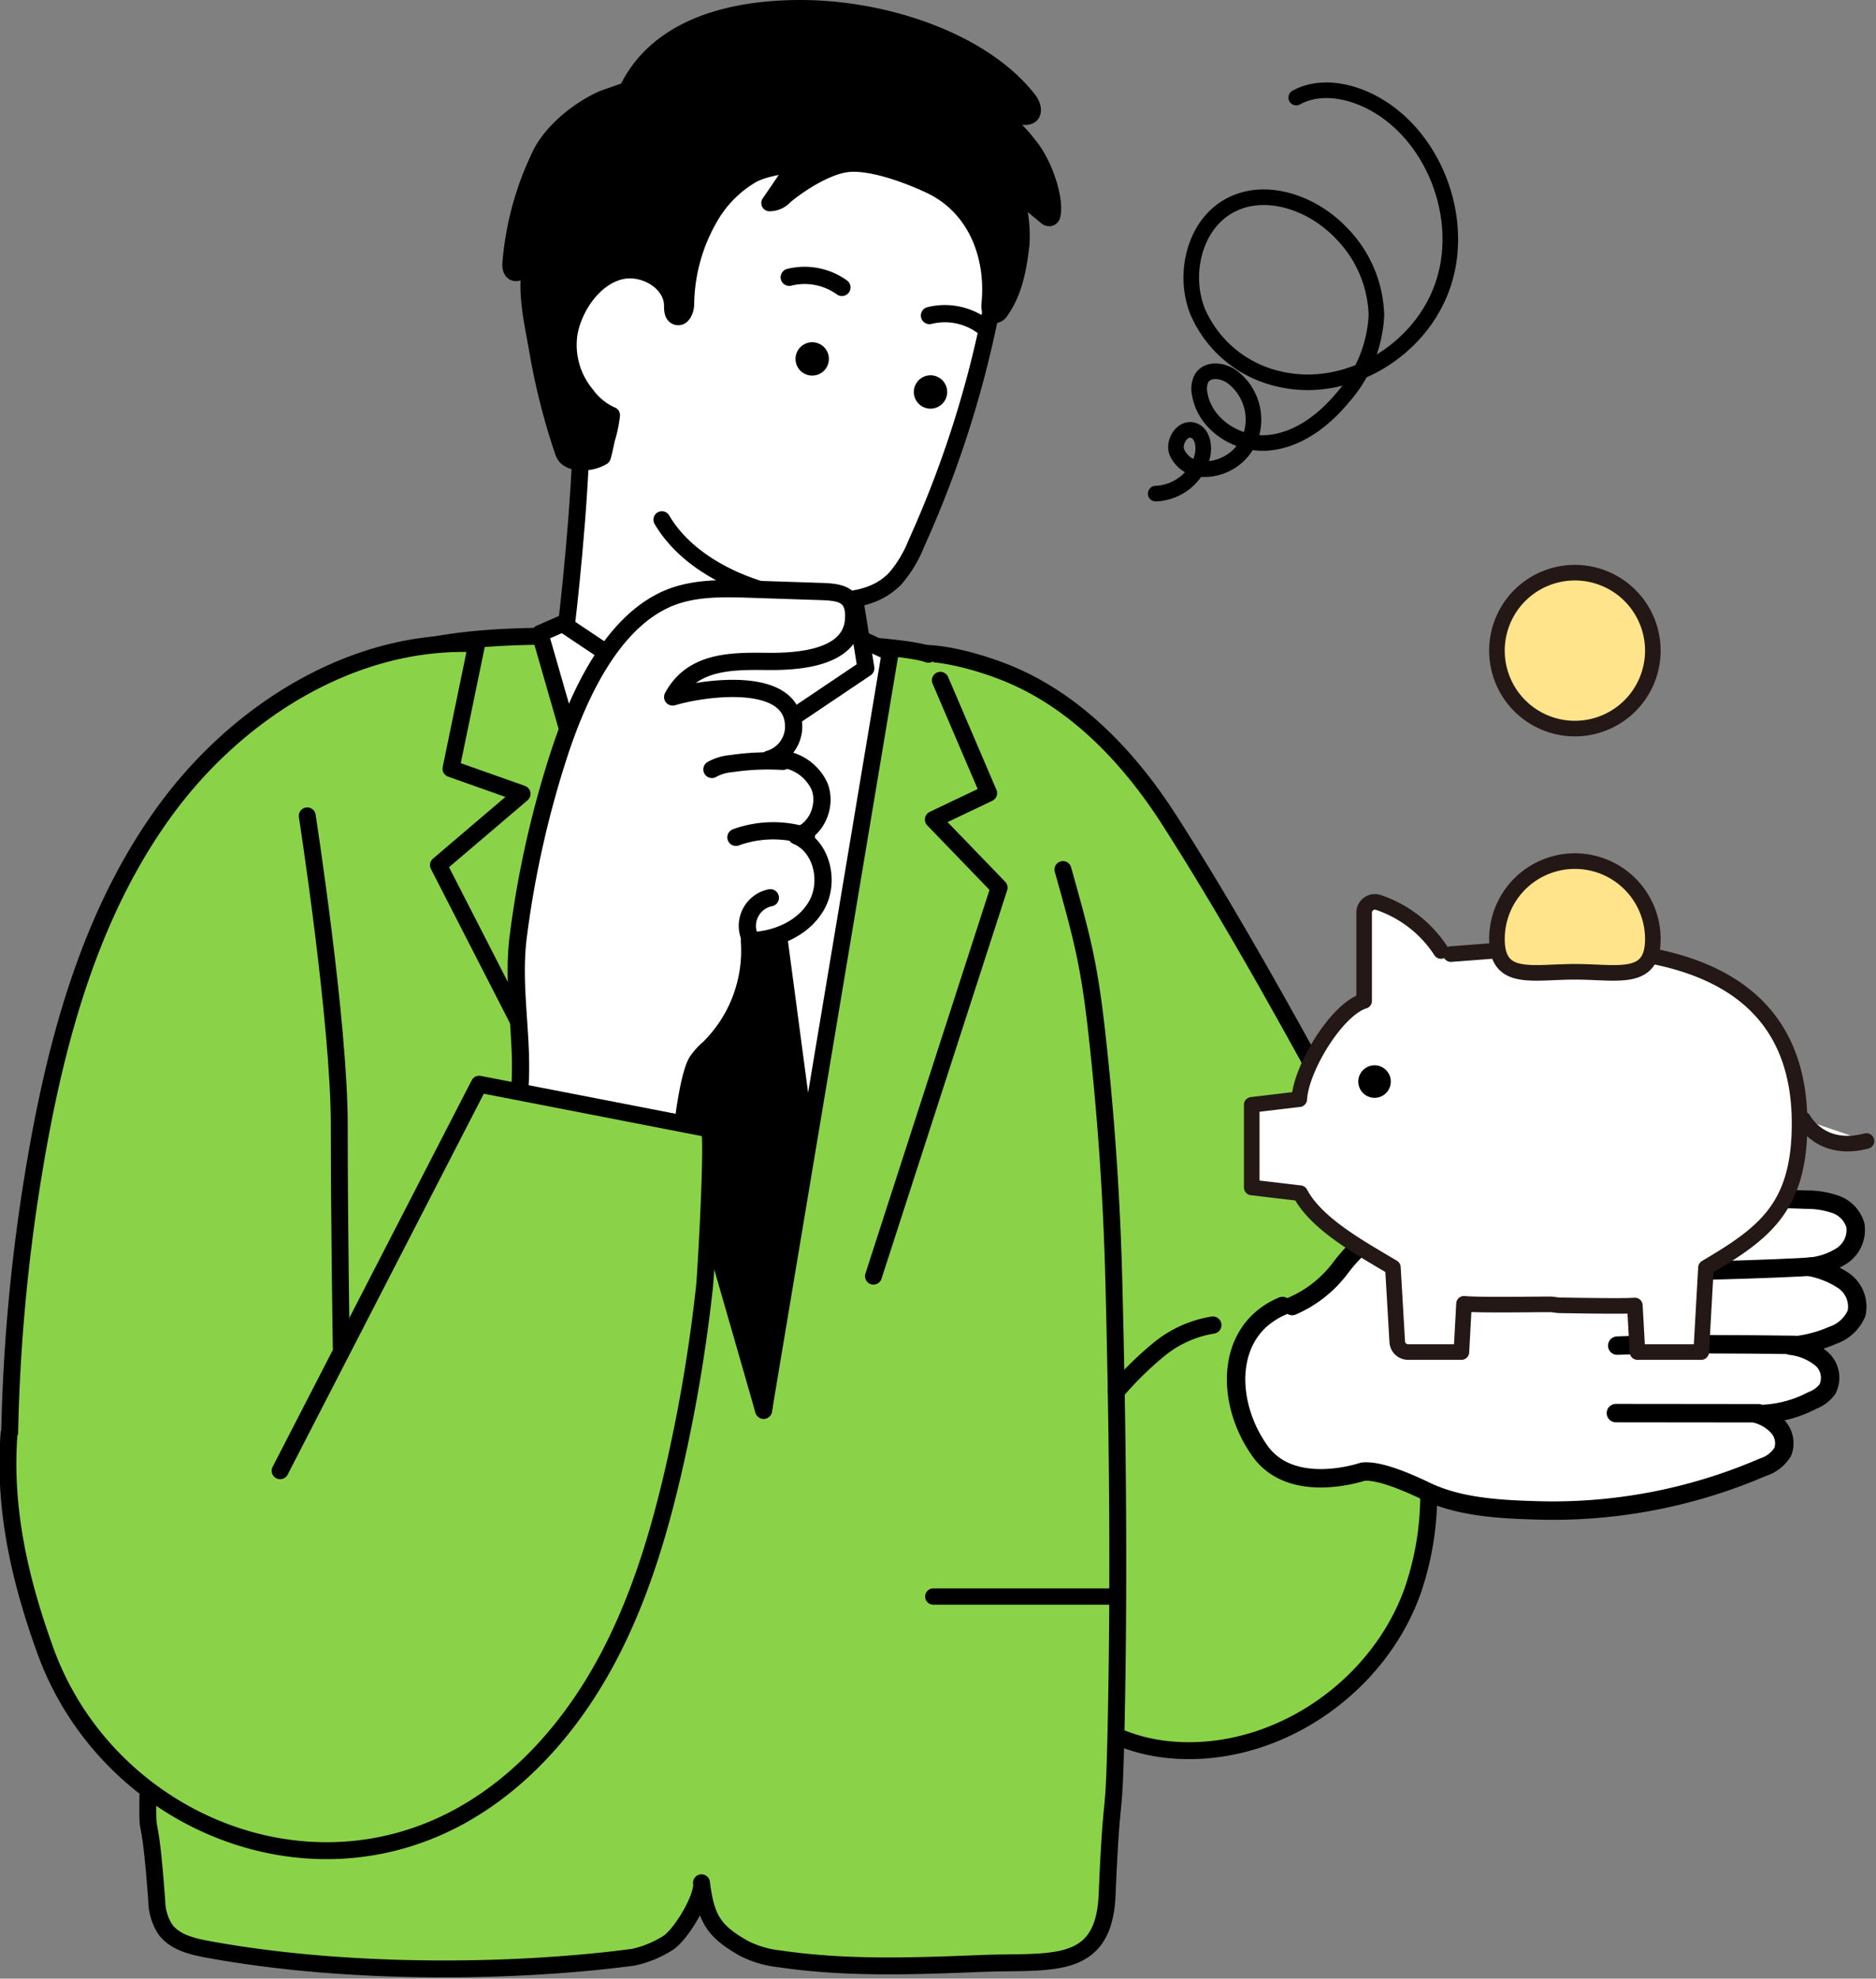 <svg xmlns="http://www.w3.org/2000/svg" width="240.675" height="253.817" viewBox="0 0 240.675 253.817">
  <rect x="0" y="0" width="240.675" height="253.817" fill="#808080" stroke="none"/>
  <g id="Group_101176" data-name="Group 101176" transform="translate(-201.736 -1173.679)">
    <path id="Path_864" data-name="Path 864" d="M19.21,2.12c2.865-1.564,6.429-1,9.368.443C36.587,6.5,40.942,17.154,38.118,25.9S25.679,40.267,17.056,38.227A14.918,14.918,0,0,1,6.518,29.455c-1.743-4.531-.483-10.34,3.4-13.01,4.61-3.172,11.142-1.081,15.054,3.036A15.6,15.6,0,0,1,29.5,30.065a17.149,17.149,0,0,1-4.351,10.572c-2.5,3.012-5.874,5.514-9.688,5.779S7.5,44.1,6.834,40.148a2.99,2.99,0,0,1,.231-2.009c.751-1.267,2.628-1.067,3.832-.255a6.867,6.867,0,0,1,2.561,7.463A6.34,6.34,0,0,1,7.226,49.79,3.649,3.649,0,0,1,3.88,47.558c-.449-1.393.818-3.2,2.151-2.74,1.216.418,1.461,2.156,1.1,3.437a6.448,6.448,0,0,1-5.948,4.671" transform="translate(348.818 1184.074)" fill="none" stroke="#000" stroke-linecap="round" stroke-linejoin="round" stroke-width="2"/>
    <path id="Path_703" data-name="Path 703" d="M232.846,227.266a68.563,68.563,0,0,0-2.078-15.326c-1.788-7.482-4.333-14.762-6.041-22.265-1.536-6.746-4.048-11.8-7.416-17.893-5.642-10.208-11.417-20.388-17.7-30.214-5.131-8.018-12.08-15.413-21.084-18.992-4.57-1.816-13.482-4.244-14.893-.436-3.251,8.773,1.81,25.111.76,34.411-1.821,16.128-3.383,32.211,1.581,47.891,2.071,6.542,2.265,12.99,4.572,19.552a174.617,174.617,0,0,0,9.333,21.719c4.541,8.856,11.333,14.962,21.686,15.171,12.624.254,24.819-8.41,29.155-20.295a37.9,37.9,0,0,0,2.13-13.322" transform="translate(152.175 1137.363)" fill="#8ad349"/>
    <path id="Path_704" data-name="Path 704" d="M232.846,227.266a68.563,68.563,0,0,0-2.078-15.326c-1.788-7.482-4.333-14.762-6.041-22.265-1.536-6.746-4.048-11.8-7.416-17.893-5.642-10.208-11.417-20.388-17.7-30.214-5.131-8.018-12.08-15.413-21.084-18.992-4.57-1.816-13.482-4.244-14.893-.436-3.251,8.773,1.81,25.111.76,34.411-1.821,16.128-3.383,32.211,1.581,47.891,2.071,6.542,2.265,12.99,4.572,19.552a174.617,174.617,0,0,0,9.333,21.719c4.541,8.856,11.333,14.962,21.686,15.171,12.624.254,24.819-8.41,29.155-20.295A37.9,37.9,0,0,0,232.846,227.266Z" transform="translate(152.175 1137.363)" fill="none" stroke="#000" stroke-linecap="round" stroke-linejoin="round" stroke-width="2.17"/>
    <path id="Path_705" data-name="Path 705" d="M144.368,146.876c2.4,8.558,3.331,11.933,4.324,20.759q1.787,15.866,2.2,31.847c.48,18.7.7,37.407.321,56.109-.318,15.652-.515,7.171-1.182,22.841-.42,9.85-7.272,8.415-16.042,8.765-8.63.343-17.32.684-25.866-.575a13.333,13.333,0,0,1-4.613-1.321c-4.007-2.238-4.933-3.89-5.515-8.451.263,1.842-2.652,6.721-4.357,7.758a13.741,13.741,0,0,1-4.425,1.8c-15.662,2.059-36.959,2.226-54.565-1.022-2.035-.375-4.254-.913-5.466-2.594a6.957,6.957,0,0,1-1.071-3.6c-1.146-15.611-1.319-3.723-1.022-19.392q.605-32,2.857-63.949.563-7.982,1.228-15.957c.4-4.83.086-10.638,1.528-15.273,2.614-8.4,5.1-17.108,8.348-25.352,2.469-6.272,5.731-12.867,11.348-16.891,5.505-3.944,14.025-5.03,21.1-5.329,12.708-.539,48.749.384,53.61,2.209Z" transform="translate(193.736 1138.35)" fill="#8ad349"/>
    <path id="Path_706" data-name="Path 706" d="M144.368,146.876c2.4,8.558,3.331,11.933,4.324,20.759q1.787,15.866,2.2,31.847c.48,18.7.7,37.407.321,56.109-.318,15.652-.515,7.171-1.182,22.841-.42,9.85-7.272,8.415-16.042,8.765-8.63.343-17.32.684-25.866-.575a13.333,13.333,0,0,1-4.613-1.321c-4.007-2.238-4.933-3.89-5.515-8.451.263,1.842-2.652,6.721-4.357,7.758a13.741,13.741,0,0,1-4.425,1.8c-15.662,2.059-36.959,2.226-54.565-1.022-2.035-.375-4.254-.913-5.466-2.594a6.957,6.957,0,0,1-1.071-3.6c-1.146-15.611-1.319-3.723-1.022-19.392q.605-32,2.857-63.949.563-7.982,1.228-15.957c.4-4.83.086-10.638,1.528-15.273,2.614-8.4,5.1-17.108,8.348-25.352,2.469-6.272,5.731-12.867,11.348-16.891,5.505-3.944,14.025-5.03,21.1-5.329,12.708-.539,48.749.384,53.61,2.209" transform="translate(193.736 1138.35)" fill="none" stroke="#000" stroke-linecap="round" stroke-linejoin="round" stroke-width="2.17"/>
    <path id="Path_707" data-name="Path 707" d="M61.185,118.161q-10.2,47.391-20.392,94.784c-1.878,8.727-4.057,18.011-10.511,24.165a10.846,10.846,0,0,1-3.36,2.32,11.8,11.8,0,0,1-4.1.683c-5.887.158-12.009-1.336-16.47-5.19-7.036-6.078-5.232-14.057-4.827-22.236a234.256,234.256,0,0,1,3.448-30.074c2.772-15.331,7.255-30.753,16.518-43.266s24.04-21.738,39.57-21.043Z" transform="translate(201.687 1137.961)" fill="#8ad349"/>
    <path id="Path_708" data-name="Path 708" d="M144.45,118.235l-3.337-1.56-38.036-2.453-3.559,1.56,28.693,99.655Z" transform="translate(171.49 1139.162)" fill="#fff"/>
    <path id="Path_709" data-name="Path 709" d="M144.45,118.235l-3.337-1.56-38.036-2.453-3.559,1.56,28.693,99.655Z" transform="translate(171.49 1139.162)" fill="none" stroke="#000" stroke-linecap="round" stroke-linejoin="round" stroke-width="2.17"/>
    <path id="Path_710" data-name="Path 710" d="M106.353,76.768C106.287,87.736,104.4,103.4,104.4,103.4l23.285,15.61,15.148-10.194-1.335-8.249,1.78-14.936Z" transform="translate(169.994 1150.586)" fill="#fff"/>
    <path id="Path_711" data-name="Path 711" d="M106.353,76.768C106.287,87.736,104.4,103.4,104.4,103.4l23.285,15.61,15.148-10.194-1.335-8.249,1.78-14.936Z" transform="translate(169.994 1150.586)" fill="none" stroke="#000" stroke-linecap="round" stroke-linejoin="round" stroke-width="2.17"/>
    <path id="Path_712" data-name="Path 712" d="M106.669,66.583c-.31-1.72-.6-7.508-.635-9.268-.057-3.164-.483-5.887.509-8.9A36.494,36.494,0,0,1,116.966,32.33a30.057,30.057,0,0,1,20.364-7.582A26.1,26.1,0,0,1,150.9,29.054c2.93,1.946,6.248,3.837,8.162,6.9,2.388,3.823.913,8.1.065,12.208a136.717,136.717,0,0,1-9.356,28.768,15.918,15.918,0,0,1-2.691,4.469c-2.808,2.979-7.178,3.062-10.967,2.717-7.153-.649-15.386-4.063-19.005-10.228Z" transform="translate(169.536 1166.455)" fill="#fff"/>
    <path id="Path_713" data-name="Path 713" d="M106.183,66.583c-.31-1.72-1.78-9.745-1.812-11.505-.057-3.164-.288-4.743.7-7.76,2.019-6.136,6.531-10.727,11.4-14.988a30.057,30.057,0,0,1,20.364-7.582,26.1,26.1,0,0,1,13.572,4.306c2.93,1.946,6.248,3.837,8.162,6.9,2.388,3.823.913,8.1.065,12.208a136.718,136.718,0,0,1-9.356,28.768A15.918,15.918,0,0,1,146.6,81.4c-2.808,2.979-7.178,3.062-10.967,2.717-7.153-.649-15.386-4.063-19.005-10.228" transform="translate(170.022 1166.455)" fill="none" stroke="#000" stroke-linecap="round" stroke-linejoin="round" stroke-width="2.17"/>
    <path id="Path_714" data-name="Path 714" d="M159.6,31.353a18.149,18.149,0,0,0-1.021-7.166c.967.968,3.133,2.7,4.188,3.583a.6.6,0,0,0,.452.195.415.415,0,0,0,.336-.272c.539-2.072-1.034-6.833-3.035-9.135a13.917,13.917,0,0,0-2-2.2c-.578-.443-1.757-1.624-2.488-1.74a29.638,29.638,0,0,0,3.876.353,1.553,1.553,0,0,0,.73-.1c.725-.358.415-1.416-.067-2.04C154.7,5.25,142.131,1.041,131.208,1.053c-8.818.01-18.3,2.357-22.2,10.527-.009.017-2.832.962-3.229,1.143-3.109,1.421-6.416,4.14-7.864,7.063A39.08,39.08,0,0,0,94.09,33.667c-.059.528.026,1.236.578,1.333a1.021,1.021,0,0,0,.591-.118,3.113,3.113,0,0,0,1.686-1.908c-1.232,3.69-.071,8.212.572,11.972a85.146,85.146,0,0,0,3.225,12.79,2.433,2.433,0,0,0,.426.859,2.124,2.124,0,0,0,1.157.587,4.947,4.947,0,0,0,3.547-.566c.085-.051.512-2.164.594-2.444a15.563,15.563,0,0,0,.595-2.921,8.01,8.01,0,0,1-3.233-2.617,9.957,9.957,0,0,1-2.261-7.466c.386-3.3,3-7.51,6.62-8.371,3-.714,6.595,1.433,6.631,4.361.007.557,0,1.277.552,1.469.753.26,1.18-.8,1.21-1.559a22.729,22.729,0,0,1,3.485-11.853,14.8,14.8,0,0,1,5.055-4.815c1.729-.915,3.882-1.006,5.778-1.625l-3.6,5.272a2.641,2.641,0,0,0,1.968-.888c1.958-1.633,5.447-3.875,8.111-4.141,3.073-.307,7.773,1.471,10.474,2.737,6.012,2.817,8.3,9.211,7.688,15.244-.06.594.089,1.446.719,1.405a1.048,1.048,0,0,0,.712-.535c1.763-2.492,2.267-5.537,2.627-8.515" transform="translate(173.159 1173.68)"/>
    <path id="Path_715" data-name="Path 715" d="M159.6,31.353a18.149,18.149,0,0,0-1.021-7.166c.967.968,3.133,2.7,4.188,3.583a.6.6,0,0,0,.452.195.415.415,0,0,0,.336-.272c.539-2.072-1.034-6.833-3.035-9.135a13.917,13.917,0,0,0-2-2.2c-.578-.443-1.757-1.624-2.488-1.74a29.638,29.638,0,0,0,3.876.353,1.553,1.553,0,0,0,.73-.1c.725-.358.415-1.416-.067-2.04C154.7,5.25,142.131,1.041,131.208,1.053c-8.818.01-18.3,2.357-22.2,10.527-.009.017-2.832.962-3.229,1.143-3.109,1.421-6.416,4.14-7.864,7.063A39.08,39.08,0,0,0,94.09,33.667c-.059.528.026,1.236.578,1.333a1.021,1.021,0,0,0,.591-.118,3.113,3.113,0,0,0,1.686-1.908c-1.232,3.69-.071,8.212.572,11.972a85.146,85.146,0,0,0,3.225,12.79,2.433,2.433,0,0,0,.426.859,2.124,2.124,0,0,0,1.157.587,4.947,4.947,0,0,0,3.547-.566c.085-.051.512-2.164.594-2.444a15.563,15.563,0,0,0,.595-2.921,8.01,8.01,0,0,1-3.233-2.617,9.957,9.957,0,0,1-2.261-7.466c.386-3.3,3-7.51,6.62-8.371,3-.714,6.595,1.433,6.631,4.361.007.557,0,1.277.552,1.469.753.26,1.18-.8,1.21-1.559a22.729,22.729,0,0,1,3.485-11.853,14.8,14.8,0,0,1,5.055-4.815c1.729-.915,3.882-1.006,5.778-1.625l-3.6,5.272a2.641,2.641,0,0,0,1.968-.888c1.958-1.633,5.447-3.875,8.111-4.141,3.073-.307,7.773,1.471,10.474,2.737,6.012,2.817,8.3,9.211,7.688,15.244-.06.594.089,1.446.719,1.405a1.048,1.048,0,0,0,.712-.535C158.737,37.377,159.24,34.331,159.6,31.353Z" transform="translate(173.159 1173.68)" fill="none" stroke="#000" stroke-linecap="round" stroke-linejoin="round" stroke-width="2.107"/>
    <path id="Path_716" data-name="Path 716" d="M141.993,142.73l-13.947-.538,4.292,10.753-7.51,27.419,11.143,43.6,4.949-38.227-4.292-32.258Z" transform="translate(163.731 1130.633)"/>
    <path id="Path_717" data-name="Path 717" d="M141.993,142.73l-13.947-.538,4.292,10.753-7.51,27.419,11.143,43.6,4.949-38.227-4.292-32.258Z" transform="translate(163.731 1130.633)" fill="none" stroke="#000" stroke-linecap="round" stroke-linejoin="round" stroke-width="2.17"/>
    <path id="Path_718" data-name="Path 718" d="M169.8,125.1l6.2,14.479-7.1,3.381,8.44,8.742L161.22,201.539" transform="translate(152.574 1135.846)" fill="none" stroke="#000" stroke-linecap="round" stroke-linejoin="round" stroke-width="2.17"/>
    <path id="Path_719" data-name="Path 719" d="M148.147,64.666a1.291,1.291,0,1,0,1.718-.618,1.295,1.295,0,0,0-1.718.618" transform="translate(156.62 1154.504)"/>
    <path id="Path_720" data-name="Path 720" d="M148.147,64.666a1.291,1.291,0,1,0,1.718-.618A1.295,1.295,0,0,0,148.147,64.666Z" transform="translate(156.62 1154.504)" fill="none" stroke="#000" stroke-linecap="round" stroke-linejoin="round" stroke-width="1.698"/>
    <path id="Path_721" data-name="Path 721" d="M170.035,70.769a1.291,1.291,0,1,0,1.718-.618,1.295,1.295,0,0,0-1.718.618" transform="translate(149.91 1152.643)"/>
    <path id="Path_722" data-name="Path 722" d="M170.035,70.769a1.291,1.291,0,1,0,1.718-.618A1.295,1.295,0,0,0,170.035,70.769Z" transform="translate(149.91 1152.643)" fill="none" stroke="#000" stroke-linecap="round" stroke-linejoin="round" stroke-width="1.698"/>
    <path id="Path_723" data-name="Path 723" d="M85.563,118.985l-3.218,15.591,9.119,3.226-10.728,9.139,30.575,59.677" transform="translate(177.249 1137.711)" fill="none" stroke="#000" stroke-linecap="round" stroke-linejoin="round" stroke-width="2.17"/>
    <path id="Path_724" data-name="Path 724" d="M1.4,219.846a234.266,234.266,0,0,1,3.692-37.187c2.772-15.332,7.256-30.753,16.519-43.266s24.04-21.738,39.57-21.044" transform="translate(201.571 1137.916)" fill="none" stroke="#000" stroke-linecap="round" stroke-linejoin="round" stroke-width="2.17"/>
    <path id="Path_725" data-name="Path 725" d="M100.843,128.77c2.329-6.9,6.468-16.073,13.55-19.232,3.348-1.493,7.155-1.4,10.817-1.279l8.631.284c2.543.084,4.771.118,4.575,3.55-.3,5.22-7.6,5.473-11.172,5.431-4.6-.053-9.557-.039-12.043,4.564,3.892-1.18,15.755-2.915,15.516,4.012a4.38,4.38,0,0,1-3.176,3.976,6.112,6.112,0,0,1,6.488,3.451c.992,2.453-.373,5.7-2.923,6.384,3.193,1.292,4.266,5.751,2.626,8.786s-5.244,4.609-8.687,4.65a17.585,17.585,0,0,1-5.192,13.8,8.35,8.35,0,0,0-1.572,1.765c-1.326,2.344-2.1,10.99-2.1,10.99s-20.388-2.766-20.765-3.755a4,4,0,0,1-.023-1.972c1-7.162-.957-14.33.022-21.551a127.813,127.813,0,0,1,5.422-23.85" transform="translate(172.833 1141)" fill="#fff"/>
    <path id="Path_726" data-name="Path 726" d="M100.843,128.77c2.329-6.9,6.468-16.073,13.55-19.232,3.348-1.493,7.155-1.4,10.817-1.279l8.631.284c2.543.084,4.771.118,4.575,3.55-.3,5.22-7.6,5.473-11.172,5.431-4.6-.053-9.557-.039-12.043,4.564,3.892-1.18,15.755-2.915,15.516,4.012a4.38,4.38,0,0,1-3.176,3.976,6.112,6.112,0,0,1,6.488,3.451c.992,2.453-.373,5.7-2.923,6.384,3.193,1.292,4.266,5.751,2.626,8.786s-5.244,4.609-8.687,4.65a17.585,17.585,0,0,1-5.192,13.8,8.35,8.35,0,0,0-1.572,1.765c-1.326,2.344-2.1,10.99-2.1,10.99s-20.388-2.766-20.765-3.755a4,4,0,0,1-.023-1.972c1-7.162-.957-14.33.022-21.551A127.813,127.813,0,0,1,100.843,128.77Z" transform="translate(172.833 1141)" fill="none" stroke="#000" stroke-linecap="round" stroke-linejoin="round" stroke-width="2.21"/>
    <path id="Path_727" data-name="Path 727" d="M131.333,141.06a6.128,6.128,0,0,1,2.473-.743,31.862,31.862,0,0,1,6.622-.293" transform="translate(161.737 1131.32)" fill="none" stroke="#000" stroke-linecap="round" stroke-linejoin="round" stroke-width="2.21"/>
    <path id="Path_728" data-name="Path 728" d="M135.776,153.719a14.021,14.021,0,0,1,9.044-.177" transform="translate(160.375 1127.373)" fill="none" stroke="#000" stroke-linecap="round" stroke-linejoin="round" stroke-width="2.21"/>
    <path id="Path_729" data-name="Path 729" d="M140.825,165.239a3.673,3.673,0,0,0-2.725,4.86" transform="translate(159.738 1123.604)" fill="none" stroke="#000" stroke-linecap="round" stroke-linejoin="round" stroke-width="2.21"/>
    <path id="Path_730" data-name="Path 730" d="M1.23,244.491c-.77,10.037,1.637,19.466,4.663,27.833,7.727,21.371,33.167,32.6,53.628,20.989,7.852-4.454,13.963-11.592,18.268-19.539s6.912-16.709,8.9-25.53a202.84,202.84,0,0,0,3.756-22.563c.2-1.876,1.23-20.175.576-20.3l-29.476-5.728L36.007,249.237Z" transform="translate(201.667 1113.109)" fill="#8ad349"/>
    <path id="Path_731" data-name="Path 731" d="M1.23,244.491c-.77,10.037,1.637,19.466,4.663,27.833,7.727,21.371,33.167,32.6,53.628,20.989,7.852-4.454,13.963-11.592,18.268-19.539s6.912-16.709,8.9-25.53a202.84,202.84,0,0,0,3.756-22.563c.2-1.876,1.23-20.175.576-20.3l-29.476-5.728L36.007,249.237" transform="translate(201.667 1113.109)" fill="none" stroke="#000" stroke-linecap="round" stroke-linejoin="round" stroke-width="2.17"/>
    <path id="Path_732" data-name="Path 732" d="M56.465,150.125s4.108,26.506,4.108,39.631.257,28.565.257,28.565" transform="translate(184.689 1128.213)" fill="none" stroke="#000" stroke-linecap="round" stroke-linejoin="round" stroke-width="2.17"/>
    <line id="Line_8" data-name="Line 8" x2="23.478" transform="translate(321.468 1378.482)" fill="none" stroke="#000" stroke-linecap="round" stroke-linejoin="round" stroke-width="2.093"/>
    <path id="Path_733" data-name="Path 733" d="M152.395,51.91a8.2,8.2,0,0,0-6.759-1.3" transform="translate(157.352 1158.639)" fill="none" stroke="#000" stroke-linecap="round" stroke-linejoin="round" stroke-width="2.21"/>
    <path id="Path_734" data-name="Path 734" d="M178.342,58.973a8.2,8.2,0,0,0-6.759-1.3" transform="translate(149.397 1156.484)" fill="none" stroke="#000" stroke-linecap="round" stroke-linejoin="round" stroke-width="2.21"/>
    <path id="Path_735" data-name="Path 735" d="M218.529,244.109a14.585,14.585,0,0,0-6.914,3.124,43.656,43.656,0,0,0-5.471,5.379" transform="translate(138.802 1099.549)" fill="none" stroke="#000" stroke-linecap="round" stroke-linejoin="round" stroke-width="2.21"/>
    <path id="Path_736" data-name="Path 736" d="M235.921,227.787a11.807,11.807,0,0,1,1.709-1.22,27.469,27.469,0,0,0,5.179-4.88,35.117,35.117,0,0,1,6.182-5.04c4.045-2.849,8.8-3.937,13.059-6.261A73.662,73.662,0,0,0,274.863,202a13.146,13.146,0,0,1,4.547-3.038c1.763-.518,4.029.11,4.64,1.847.464,1.318-.149,2.749-.75,4.012a24.59,24.59,0,0,1-3.731,6.316,12.59,12.59,0,0,1-2.834,2.205c-.714.426-2.064,1.462-2.9,1.512,1.5-.09,3.022-.271,4.522-.27,1.045,0,2,.332,3.054.317,3.027-.04,6.066-.256,9.083-.5a73.947,73.947,0,0,1,10.058-.452c2.916.159,6.366.286,7.321,3.633.436,1.526-.485,2.474-1.553,3.436-.663.6-2.948,2.576-3.928,2.316,2.4.635,4.545.743,5.285,3.5,1.017,3.785-4.948,5.619-7.607,6.651,1.594,1.213,4.559.8,5.074,2.736.354,1.329-.922,2.494-2.091,3.213A26.884,26.884,0,0,1,296.7,242.2l.746.989a5.9,5.9,0,0,1,1.3,2.473c.249,1.51-.747,2.064-1.9,2.588a68.788,68.788,0,0,1-10.489,3.447,64.488,64.488,0,0,1-13.142,2.589,58.212,58.212,0,0,1-13.329-1.216,42.4,42.4,0,0,1-8.134-2.041c-2.016-.79-3.932-2.12-5.97-2.744-1.876-.575-4.523,2.457-6.343,1.655-1.424-.628-6.333-1.115-7.075-2.486s-2.87-4.34-3.246-5.855a28.606,28.606,0,0,1-.256-7.528c.135-1.7,5.729-4.975,7.017-6.242l.042-.04" transform="translate(131.875 1113.373)" fill="#fff"/>
    <path id="Path_737" data-name="Path 737" d="M269.845,219.21c3.36-2.294,7.148-3.927,10.4-6.368s6.049-6,6.141-10.074a3.7,3.7,0,0,0-.8-2.683,3.208,3.208,0,0,0-3.649-.351,12.543,12.543,0,0,0-3.016,2.48c-4.829,4.652-11.261,7.154-17.424,9.784s-12.471,5.689-16.54,11.021a15.317,15.317,0,0,1-6.266,4.989" transform="translate(128.824 1113.205)" fill="none" stroke="#000" stroke-linecap="round" stroke-linejoin="round" stroke-width="2.364"/>
    <path id="Path_738" data-name="Path 738" d="M234.266,234.549c-7.384,3.116-7.363,12.343-2.874,18.618,4.117,5.753,13.141,2.641,13.141,2.641,2.148-.288,6.212,1.558,8.166,2.5,4.088,1.965,9.084,2.3,13.616,2.437a68.056,68.056,0,0,0,29.6-5.525,4.583,4.583,0,0,0,2.526-1.959,3.146,3.146,0,0,0-.693-3.3,5.8,5.8,0,0,0-2.569-1.55,15.12,15.12,0,0,0,7.051-1.746,4.254,4.254,0,0,0,1.933-1.433,3.236,3.236,0,0,0-.752-3.919,7.508,7.508,0,0,0-3.923-1.662,16.535,16.535,0,0,0,5.332-1.332,5.112,5.112,0,0,0,3.092-2.837,4.067,4.067,0,0,0-1.684-4.2,11.883,11.883,0,0,0-4.44-1.766,9.175,9.175,0,0,0,4.237-1.412,3.975,3.975,0,0,0,1.738-3.9,4.048,4.048,0,0,0-2.541-2.689,11.3,11.3,0,0,0-3.777-.607,146.835,146.835,0,0,0-26.8,1.341" transform="translate(132.006 1106.664)" fill="none" stroke="#000" stroke-linecap="round" stroke-linejoin="round" stroke-width="2.364"/>
    <path id="Path_739" data-name="Path 739" d="M325,233.253c-5.557.4-18.689.689-24.26.76" transform="translate(109.801 1102.859)" fill="none" stroke="#000" stroke-linecap="round" stroke-linejoin="round" stroke-width="2.364"/>
    <path id="Path_740" data-name="Path 740" d="M321.583,247.732c-6.124-.083-16.638-.182-22.757.092" transform="translate(110.388 1098.471)" fill="none" stroke="#000" stroke-linecap="round" stroke-linejoin="round" stroke-width="2.364"/>
    <path id="Path_741" data-name="Path 741" d="M316.864,260.378c-5.081,0-13.206-.017-18.286-.019" transform="translate(110.464 1094.592)" fill="none" stroke="#000" stroke-linecap="round" stroke-linejoin="round" stroke-width="2.364"/>
    <path id="Path_742" data-name="Path 742" d="M255.478,172.3a15.4,15.4,0,0,0-8.1-6.251,1.387,1.387,0,0,0-1.756,1.34V178.7c-3.536,1.088-8.116,8.671-8.321,12.607l-6.1.725v10.6l6.211.737c2.126,4.014,7.816,7.071,11.9,9.522l.558,9.544a1.389,1.389,0,0,0,1.385,1.309H258.1l.336-6.188c1.852.19,8.96.072,10.785.072h.207c.466,0,.929.122,1.39.126,1.431.015,8.082.145,9.536.019l.334,5.971h8.178l.61-10.821c7.535-4.442,12.009-7.767,12.009-18.5,0-26.8-32.427-22.572-44.734-21.727" transform="translate(131.121 1123.373)" fill="#fff"/>
    <path id="Path_743" data-name="Path 743" d="M255.478,172.3a15.4,15.4,0,0,0-8.1-6.251,1.387,1.387,0,0,0-1.756,1.34V178.7c-3.536,1.088-8.116,8.671-8.321,12.607l-6.1.725v10.6l6.211.737c2.126,4.014,7.816,7.071,11.9,9.522l.558,9.544a1.389,1.389,0,0,0,1.385,1.309H258.1l.336-6.188c1.852.19,8.96.072,10.785.072h.207c.466,0,.929.122,1.39.126,1.431.015,8.082.145,9.536.019l.334,5.971h8.178l.61-10.821c7.535-4.442,12.009-7.767,12.009-18.5,0-26.8-32.427-22.572-44.734-21.727" transform="translate(131.121 1123.373)" fill="none" stroke="#231815" stroke-linecap="round" stroke-linejoin="round" stroke-width="2"/>
    <path id="Path_744" data-name="Path 744" d="M252.464,198.23a1.085,1.085,0,1,0,1.443-.519,1.088,1.088,0,0,0-1.443.519" transform="translate(124.633 1113.73)"/>
    <path id="Path_745" data-name="Path 745" d="M252.464,198.23a1.085,1.085,0,1,0,1.443-.519A1.088,1.088,0,0,0,252.464,198.23Z" transform="translate(124.633 1113.73)" fill="none" stroke="#000" stroke-linecap="round" stroke-linejoin="round" stroke-width="2"/>
    <path id="Path_746" data-name="Path 746" d="M303.78,146.893a10,10,0,1,1-10-10,10,10,0,0,1,10,10" transform="translate(110.001 1110.248)" fill="#ffe48b"/>
    <path id="Path_1293" data-name="Path 1293" d="M303.78,146.893c0,5.522-4.881,3.476-10.4,3.476s-9.6,2.046-9.6-3.476a10,10,0,0,1,20,0" transform="translate(110.001 1147.248)" fill="#ffe48b"/>
    <path id="Path_747" data-name="Path 747" d="M303.78,146.893a10,10,0,1,1-10-10A10,10,0,0,1,303.78,146.893Z" transform="translate(110.001 1110.248)" fill="none" stroke="#231815" stroke-linecap="round" stroke-linejoin="round" stroke-width="2"/>
    <path id="Path_1292" data-name="Path 1292" d="M303.78,146.893c0,5.522-4.477,4.2-10,4.2s-10,1.322-10-4.2a10,10,0,0,1,20,0Z" transform="translate(110.001 1147.248)" fill="none" stroke="#231815" stroke-linecap="round" stroke-linejoin="round" stroke-width="2"/>
    <path id="Path_748" data-name="Path 748" d="M333.271,206.17s2.213,4.307,8.09,2.758" transform="translate(99.828 1111.119)" fill="#fff"/>
    <path id="Path_749" data-name="Path 749" d="M333.271,206.17s2.213,4.307,8.09,2.758" transform="translate(99.828 1111.119)" fill="none" stroke="#231815" stroke-linecap="round" stroke-linejoin="round" stroke-width="2"/>
    <rect id="Rectangle_457" data-name="Rectangle 457" width="239.882" height="253" transform="translate(202 1174)" fill="none"/>
  </g>
</svg>
